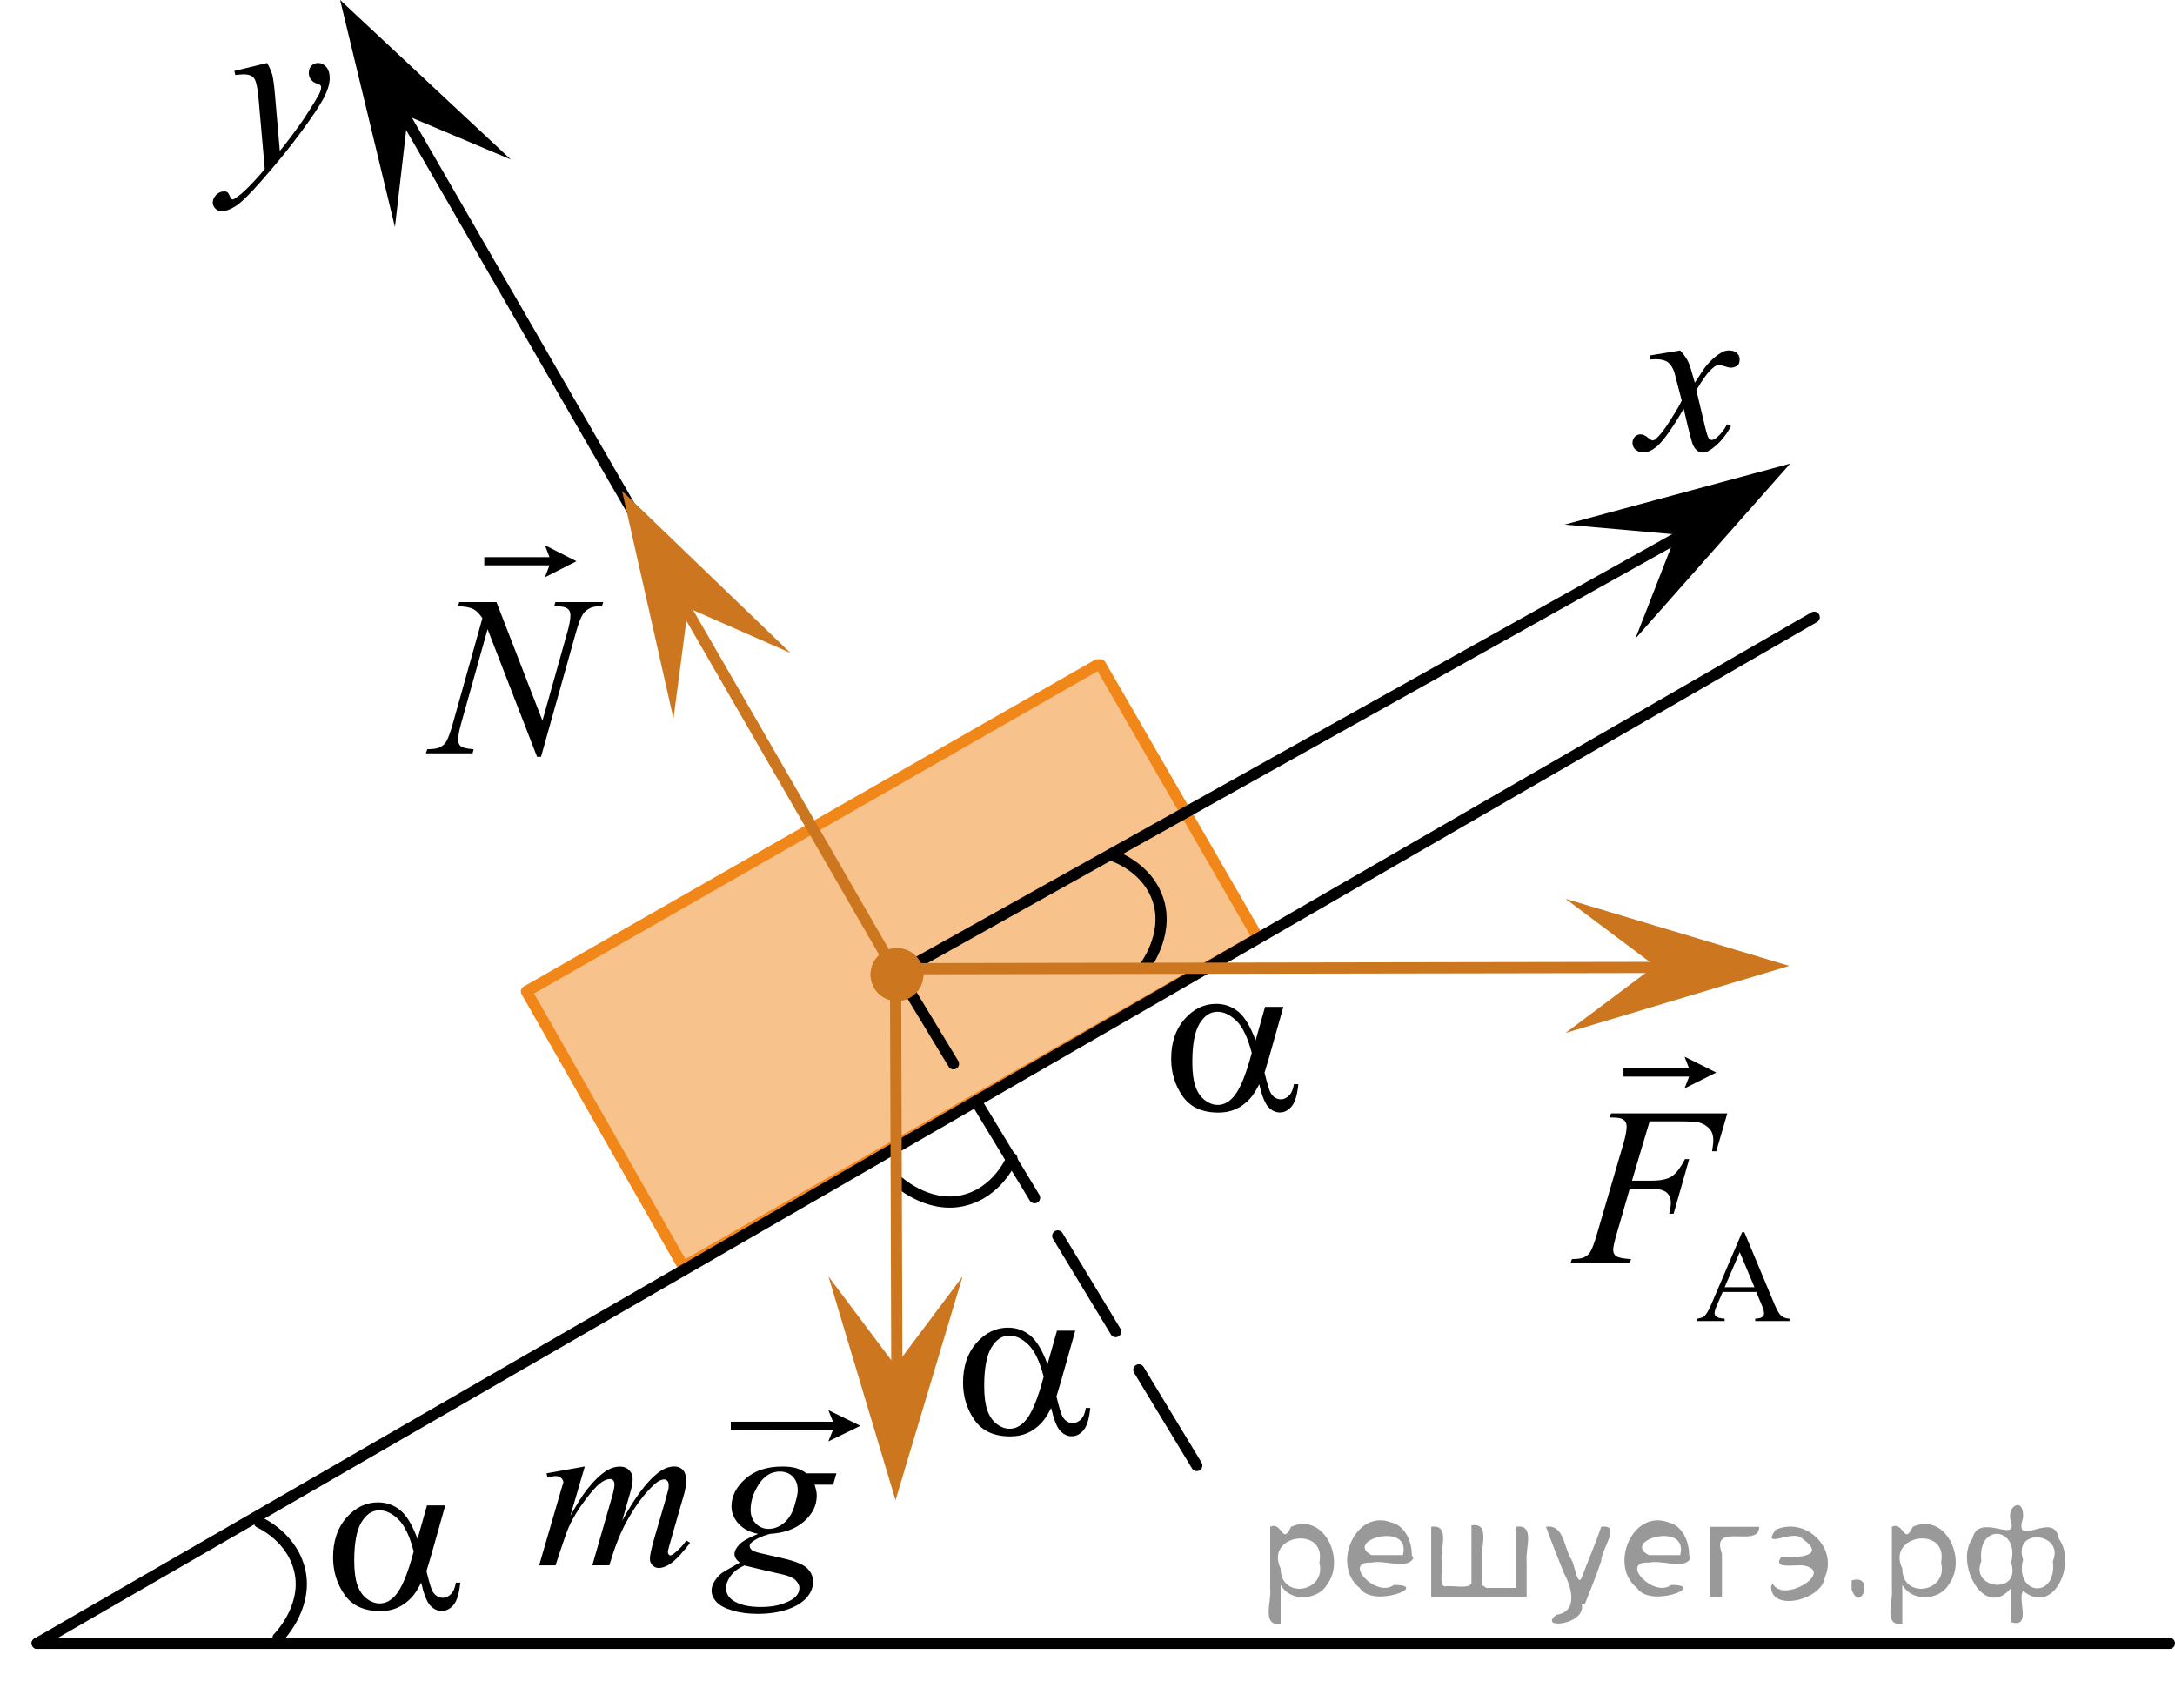 <?xml version="1.0" encoding="utf-8"?>
<!-- Generator: Adobe Illustrator 27.2.0, SVG Export Plug-In . SVG Version: 6.00 Build 0)  -->
<svg version="1.1" id="Слой_1" xmlns="http://www.w3.org/2000/svg" xmlns:xlink="http://www.w3.org/1999/xlink" x="0px" y="0px"
	 width="145.891px" height="114.543px" viewBox="0 0 145.891 114.543" enable-background="new 0 0 145.891 114.543"
	 xml:space="preserve">
<path fill="none" stroke="#000000" stroke-width="0.75" stroke-linecap="round" stroke-linejoin="round" stroke-miterlimit="8" d="
	M41.317,88.653"/>
<path fill="none" stroke="#000000" stroke-width="0.75" stroke-linecap="round" stroke-linejoin="round" stroke-miterlimit="10" d="
	M27.798,114.543"/>
<path fill="none" stroke="#F18619" stroke-width="0.75" stroke-linecap="round" stroke-linejoin="round" stroke-miterlimit="10" d="
	M95.264,43.255"/>
<g>
	<polygon opacity="0.5" fill="#F18619" enable-background="new    " points="45.836,84.956 84.152,63.081 73.672,44.672 
		35.371,66.538 	"/>
	
		<polyline fill="none" stroke="#F18619" stroke-width="0.75" stroke-linecap="round" stroke-linejoin="round" stroke-miterlimit="10" points="
		84.387,62.904 78.711,53.073 73.813,44.59 73.613,44.59 35.311,66.493 45.843,84.969 45.836,84.956 84.144,63.045 	
		"/>
</g>
<line fill="none" stroke="#000000" stroke-width="0.75" stroke-linecap="round" stroke-linejoin="round" stroke-miterlimit="10" x1="42.406" y1="34.236" x2="25.341" y2="4.679"/>
<path fill="none" stroke="#000000" stroke-width="0.75" stroke-linecap="round" stroke-linejoin="round" stroke-miterlimit="10" d="
	M76.652,105.123"/>
<path fill="none" stroke="#000000" stroke-width="0.75" stroke-linecap="round" stroke-linejoin="round" stroke-miterlimit="10" d="
	M56.391,70.031"/>
<line fill="none" stroke="#000000" stroke-width="0.75" stroke-linecap="round" stroke-linejoin="round" stroke-miterlimit="8" x1="121.69" y1="41.396" x2="2.495" y2="110.216"/>
<path fill="none" stroke="#000000" stroke-width="0.75" stroke-linecap="round" stroke-linejoin="round" stroke-miterlimit="8" d="
	M56.127,6.025"/>
<g>
	<g>
		<path d="M39.228,98.353l-0.971,3.31c0.434-0.772,0.801-1.356,1.104-1.752c0.479-0.604,0.938-1.048,1.396-1.32
			c0.266-0.151,0.541-0.229,0.83-0.229c0.25,0,0.456,0.078,0.604,0.229c0.163,0.156,0.245,0.356,0.245,0.604
			c0,0.24-0.057,0.556-0.172,0.938l-0.53,1.861c0.813-1.49,1.581-2.537,2.313-3.142c0.4-0.334,0.801-0.5,1.191-0.5
			c0.229,0,0.42,0.078,0.563,0.229c0.146,0.149,0.221,0.396,0.221,0.715c0,0.283-0.045,0.584-0.135,0.902l-0.82,2.854
			c-0.185,0.618-0.271,0.967-0.271,1.032s0.021,0.127,0.063,0.179c0.021,0.032,0.063,0.053,0.104,0.053
			c0.063,0,0.146-0.047,0.271-0.144c0.271-0.215,0.554-0.495,0.804-0.853l0.246,0.152c-0.125,0.192-0.354,0.465-0.662,0.81
			c-0.316,0.344-0.586,0.571-0.813,0.694c-0.227,0.121-0.434,0.187-0.604,0.187c-0.188,0-0.32-0.062-0.438-0.179
			c-0.117-0.114-0.176-0.264-0.176-0.434c0-0.234,0.102-0.707,0.307-1.416l0.688-2.354c0.146-0.543,0.229-0.846,0.246-0.898
			c0.018-0.098,0.021-0.188,0.021-0.271c0-0.119-0.021-0.22-0.082-0.283c-0.061-0.065-0.127-0.104-0.191-0.104
			c-0.221,0-0.438,0.104-0.666,0.313c-0.688,0.621-1.328,1.489-1.938,2.608c-0.396,0.736-0.764,1.687-1.104,2.838h-1.141
			l1.276-4.438c0.142-0.479,0.209-0.799,0.209-0.961c0-0.133-0.021-0.229-0.082-0.293c-0.057-0.063-0.123-0.096-0.203-0.096
			c-0.163,0-0.338,0.06-0.521,0.176c-0.305,0.188-0.688,0.603-1.154,1.228c-0.471,0.627-0.836,1.229-1.096,1.799
			c-0.125,0.271-0.424,1.132-0.896,2.589h-1.1l1.383-4.753l0.18-0.614c0.035-0.095,0.063-0.16,0.063-0.205
			c0-0.104-0.063-0.203-0.148-0.289c-0.102-0.086-0.229-0.129-0.381-0.129c-0.063,0-0.244,0.026-0.539,0.088l-0.063-0.271
			L39.228,98.353z"/>
		<path d="M56.103,98.81l-0.217,0.766h-1.248c0.094,0.264,0.146,0.512,0.146,0.738c0,0.646-0.279,1.223-0.854,1.727
			c-0.563,0.504-1.336,0.779-2.313,0.836c-0.527,0.154-0.934,0.344-1.188,0.561c-0.1,0.076-0.146,0.157-0.146,0.238
			c0,0.102,0.045,0.188,0.137,0.271c0.088,0.082,0.313,0.164,0.688,0.246l1.438,0.33c0.813,0.188,1.334,0.402,1.595,0.66
			c0.269,0.26,0.396,0.559,0.396,0.896c0,0.396-0.151,0.769-0.452,1.1c-0.309,0.332-0.742,0.596-1.322,0.781
			c-0.58,0.188-1.224,0.279-1.926,0.279c-0.617,0-1.188-0.068-1.688-0.219c-0.508-0.146-0.872-0.338-1.092-0.582
			c-0.221-0.244-0.328-0.496-0.328-0.756c0-0.211,0.068-0.432,0.214-0.656c0.146-0.229,0.317-0.414,0.532-0.563
			c0.146-0.094,0.521-0.313,1.146-0.658c-0.229-0.18-0.354-0.369-0.354-0.58c0-0.195,0.104-0.402,0.313-0.623
			c0.188-0.223,0.63-0.463,1.271-0.729c-0.551-0.104-0.979-0.328-1.307-0.674c-0.318-0.354-0.479-0.734-0.479-1.16
			c0-0.691,0.313-1.313,0.938-1.862c0.621-0.548,1.438-0.819,2.479-0.819c0.372,0,0.688,0.037,0.923,0.107
			c0.232,0.074,0.479,0.188,0.689,0.348h2.021v-0.002L56.103,98.81L56.103,98.81z M49.929,104.993
			c-0.404,0.18-0.709,0.411-0.916,0.694s-0.311,0.563-0.311,0.838c0,0.32,0.146,0.589,0.438,0.8
			c0.438,0.303,1.063,0.454,1.896,0.454c0.713,0,1.313-0.118,1.813-0.354c0.521-0.235,0.771-0.546,0.771-0.923
			c0-0.188-0.104-0.371-0.279-0.543c-0.188-0.17-0.551-0.313-1.088-0.418C51.958,105.482,51.185,105.298,49.929,104.993z
			 M53.509,99.96c0-0.396-0.111-0.697-0.332-0.924c-0.223-0.229-0.514-0.342-0.871-0.342c-0.563,0-1.021,0.275-1.395,0.832
			c-0.365,0.559-0.563,1.137-0.563,1.734c0,0.375,0.117,0.688,0.354,0.924c0.229,0.236,0.518,0.355,0.852,0.355
			c0.271,0,0.521-0.066,0.771-0.213c0.249-0.145,0.455-0.338,0.625-0.588c0.17-0.248,0.305-0.563,0.396-0.953
			C53.458,100.411,53.509,100.13,53.509,99.96z"/>
	</g>
	<g>
		<path d="M49.02,95.893v-0.541h6.277v0.541H49.02z"/>
		<path d="M55.562,96.673l0.313-0.779h-4.439v-0.541h4.439l-0.313-0.777l2.146,1.051L55.562,96.673z"/>
	</g>
</g>
<line fill="none" stroke="#000000" stroke-width="0.75" stroke-linecap="round" stroke-linejoin="round" stroke-miterlimit="8" x1="145.516" y1="110.216" x2="2.495" y2="110.216"/>
<path fill="none" stroke="#000000" stroke-width="0.75" stroke-linecap="round" stroke-linejoin="round" stroke-miterlimit="8" d="
	M0,3.897"/>
<g>
	<g>
		<g>
			<g>
				<g>
					<g>
						<g>
							<g>
								<g>
									<g>
										<g>
											<g>
												<g>
													<g>
														<g>
															<defs>
																<rect id="SVGID_1_" x="25.542" y="31.998" width="17.568" height="22.852"/>
															</defs>
															<clipPath id="SVGID_00000139979964426407574040000008557308185509689219_">
																<use xlink:href="#SVGID_1_"  overflow="visible"/>
															</clipPath>
															<g clip-path="url(#SVGID_00000139979964426407574040000008557308185509689219_)">
																<g enable-background="new    ">
																</g>
															</g>
														</g>
													</g>
												</g>
											</g>
										</g>
									</g>
								</g>
							</g>
						</g>
					</g>
				</g>
			</g>
		</g>
	</g>
	<g>
		<g>
			<g>
				<g>
					<g>
						<g>
							<g>
								<g>
									<g>
										<g>
											<g>
												<g>
													<g>
														<g>
															<defs>
																
																	<rect id="SVGID_00000103957825105623539810000013141172951206214309_" x="25.77" y="32.425" width="17.813" height="22.287"/>
															</defs>
															<clipPath id="SVGID_00000005233839649612658950000003356122168471616933_">
																<use xlink:href="#SVGID_00000103957825105623539810000013141172951206214309_"  overflow="visible"/>
															</clipPath>
															<g clip-path="url(#SVGID_00000005233839649612658950000003356122168471616933_)">
																<g enable-background="new    ">
																	<path d="M33.301,40.381l3.085,7.953l1.671-5.94c0.138-0.489,0.206-0.868,0.206-1.137
																		c0-0.185-0.064-0.33-0.191-0.434c-0.128-0.105-0.365-0.157-0.714-0.157
																		c-0.059,0-0.12-0.002-0.185-0.007l0.081-0.277h3.21l-0.088,0.277
																		c-0.334-0.005-0.582,0.03-0.744,0.104c-0.231,0.105-0.402,0.24-0.515,0.404
																		c-0.157,0.234-0.317,0.644-0.478,1.227l-2.349,8.364H36.025l-3.319-8.559l-1.774,6.322
																		C30.798,49,30.732,49.367,30.732,49.621c0,0.19,0.06,0.333,0.181,0.431
																		c0.12,0.097,0.406,0.163,0.857,0.198l-0.073,0.276h-3.137l0.103-0.276
																		c0.393-0.011,0.655-0.045,0.787-0.105c0.201-0.09,0.352-0.207,0.449-0.352
																		c0.143-0.219,0.302-0.644,0.478-1.272l1.98-7.055c-0.191-0.299-0.397-0.505-0.614-0.617
																		c-0.219-0.112-0.559-0.176-1.02-0.191l0.081-0.277H33.301z"/>
																</g>
															</g>
														</g>
													</g>
												</g>
											</g>
										</g>
									</g>
								</g>
							</g>
						</g>
					</g>
				</g>
			</g>
		</g>
		<g>
			<g>
				<g>
					<g>
						<g>
							<g>
								<g>
									<g>
										<g>
											<g>
												<g>
													<g>
														<g>
															<defs>
																
																	<rect id="SVGID_00000168075475297904106060000012914102909345238968_" x="25.77" y="32.425" width="17.813" height="22.287"/>
															</defs>
															<clipPath id="SVGID_00000003092408543639353790000017616539082411208895_">
																<use xlink:href="#SVGID_00000168075475297904106060000012914102909345238968_"  overflow="visible"/>
															</clipPath>
															<g clip-path="url(#SVGID_00000003092408543639353790000017616539082411208895_)">
																<g enable-background="new    ">
																	<path d="M36.555,38.715l0.301-0.797H32.484v-0.552h4.372l-0.301-0.797l2.11,1.073L36.555,38.715z"/>
																</g>
															</g>
														</g>
													</g>
												</g>
											</g>
										</g>
									</g>
								</g>
							</g>
						</g>
					</g>
				</g>
			</g>
		</g>
	</g>
</g>
<polygon fill="#CC761F" points="60.068,91.607 64.567,85.607 60.068,100.617 55.568,85.607 "/>
<polygon fill="#CC761F" points="111.01,64.78 105.01,60.28 120.02,64.78 105.01,69.28 "/>
<polygon fill="#CC761F" points="46.149,40.771 45.175,48.207 41.725,32.922 53.015,43.788 "/>
<polygon points="112.422,35.845 104.952,35.183 120.079,31.096 109.695,42.831 "/>
<g>
	<g>
		<g>
			<g>
				<g>
					<g>
						<g>
							<g>
								<g>
									<g>
										<g>
											<g>
												<g>
													<g>
														<defs>
															
																<rect id="SVGID_00000049911086739627927350000000963079934325913003_" x="19.438" y="96.673" width="15.125" height="15.316"/>
														</defs>
														<clipPath id="SVGID_00000144311530893186167380000012290174981924935613_">
															<use xlink:href="#SVGID_00000049911086739627927350000000963079934325913003_"  overflow="visible"/>
														</clipPath>
														<g clip-path="url(#SVGID_00000144311530893186167380000012290174981924935613_)">
															<g enable-background="new    ">
																<path d="M28.642,100.963h1.226l-0.96,3.403c-0.065,0.215-0.165,0.551-0.303,1.01
																	c0.188,0.769,0.328,1.227,0.421,1.376c0.177,0.274,0.401,0.412,0.672,0.412
																	c0.197,0,0.379-0.083,0.546-0.247c0.168-0.165,0.278-0.421,0.333-0.77h0.295
																	c-0.069,0.718-0.218,1.214-0.447,1.488s-0.494,0.411-0.794,0.411c-0.281,0-0.536-0.119-0.765-0.358
																	c-0.229-0.239-0.435-0.753-0.617-1.541c-0.216,0.434-0.428,0.763-0.635,0.987
																	c-0.29,0.31-0.606,0.54-0.945,0.691c-0.34,0.152-0.727,0.229-1.16,0.229
																	c-1.088,0-1.888-0.366-2.4-1.1c-0.512-0.732-0.768-1.568-0.768-2.506
																	c0-1.097,0.3-1.985,0.901-2.666c0.601-0.681,1.305-1.02,2.112-1.02
																	c0.561,0,1.056,0.173,1.485,0.519c0.428,0.347,0.817,0.991,1.167,1.934L28.642,100.963z
																	 M27.749,104.053c-0.266-1.027-0.608-1.744-1.026-2.15c-0.419-0.407-0.845-0.61-1.278-0.61
																	c-0.482,0-0.884,0.269-1.204,0.805c-0.32,0.536-0.48,1.39-0.48,2.562
																	c0,0.693,0.069,1.237,0.207,1.634s0.346,0.703,0.624,0.92c0.278,0.218,0.572,0.326,0.882,0.326
																	c0.379,0,0.727-0.178,1.042-0.531C26.944,106.528,27.355,105.543,27.749,104.053z"/>
															</g>
														</g>
													</g>
												</g>
											</g>
										</g>
									</g>
								</g>
							</g>
						</g>
					</g>
				</g>
			</g>
		</g>
	</g>
</g>
<polygon points="27.354,7.782 26.491,15.232 22.814,0 34.265,10.697 "/>
<line fill="none" stroke="#CC761F" stroke-width="0.75" stroke-linecap="round" stroke-linejoin="round" stroke-miterlimit="10" x1="44.169" y1="37.643" x2="59.955" y2="64.999"/>
<line fill="none" stroke="#000000" stroke-width="0.75" stroke-linecap="round" stroke-linejoin="round" stroke-miterlimit="10" stroke-dasharray="7.5,3" x1="60.068" y1="64.933" x2="81.424" y2="100.184"/>
<path fill="none" stroke="#000000" stroke-width="0.75" stroke-linecap="round" stroke-linejoin="round" stroke-miterlimit="10" d="
	M18.646,109.858c0,0,1.938-1.919,1.498-4.339c-0.449-2.42-2.739-3.413-2.739-3.413"/>
<path fill="none" stroke="#000000" stroke-width="0.75" stroke-linecap="round" stroke-linejoin="round" stroke-miterlimit="10" d="
	M60.166,79.171c0,0,1.979,1.877,4.384,1.361c2.405-0.525,3.325-2.845,3.325-2.845"/>
<polyline fill="none" stroke="#CC761F" stroke-width="0.75" stroke-linecap="round" stroke-linejoin="round" stroke-miterlimit="8" points="
	60.068,64.933 60.072,66.158 60.166,94.576 "/>
<g>
	<g>
		<g>
			<g>
				<g>
					<g>
						<g>
							<g>
								<g>
									<g>
										<g>
											<g>
												<g>
													<g>
														<defs>
															
																<rect id="SVGID_00000089554058086099516600000001848816085329681804_" x="61.695" y="84.956" width="15.125" height="15.316"/>
														</defs>
														<clipPath id="SVGID_00000055702519561736517320000008222732452633811626_">
															<use xlink:href="#SVGID_00000089554058086099516600000001848816085329681804_"  overflow="visible"/>
														</clipPath>
														<g clip-path="url(#SVGID_00000055702519561736517320000008222732452633811626_)">
															<g enable-background="new    ">
																<path d="M70.899,89.246h1.226l-0.96,3.403c-0.065,0.215-0.165,0.551-0.303,1.01
																	c0.188,0.769,0.328,1.227,0.421,1.376c0.177,0.274,0.401,0.412,0.672,0.412
																	c0.197,0,0.379-0.083,0.546-0.247c0.168-0.165,0.278-0.421,0.333-0.77h0.295
																	c-0.069,0.718-0.218,1.214-0.447,1.488s-0.494,0.411-0.794,0.411c-0.281,0-0.536-0.119-0.765-0.358
																	c-0.229-0.239-0.435-0.753-0.617-1.541c-0.216,0.434-0.428,0.763-0.635,0.987
																	c-0.29,0.31-0.606,0.54-0.945,0.691c-0.34,0.152-0.727,0.229-1.16,0.229
																	c-1.088,0-1.888-0.366-2.4-1.1c-0.512-0.732-0.768-1.568-0.768-2.506
																	c0-1.097,0.3-1.985,0.901-2.666c0.601-0.681,1.305-1.02,2.112-1.02
																	c0.561,0,1.056,0.173,1.485,0.519c0.428,0.347,0.817,0.991,1.167,1.934L70.899,89.246z M70.005,92.336
																	c-0.266-1.027-0.608-1.744-1.026-2.15c-0.419-0.407-0.845-0.61-1.278-0.61
																	c-0.482,0-0.884,0.269-1.204,0.805c-0.32,0.536-0.48,1.39-0.48,2.562
																	c0,0.693,0.069,1.237,0.207,1.634s0.346,0.703,0.624,0.92c0.278,0.218,0.572,0.326,0.882,0.326
																	c0.379,0,0.727-0.178,1.042-0.531C69.2,94.812,69.611,93.826,70.005,92.336z"/>
															</g>
														</g>
													</g>
												</g>
											</g>
										</g>
									</g>
								</g>
							</g>
						</g>
					</g>
				</g>
			</g>
		</g>
	</g>
</g>
<line fill="none" stroke="#000000" stroke-width="0.75" stroke-linecap="round" stroke-linejoin="round" stroke-miterlimit="8" x1="60.068" y1="65.365" x2="113.084" y2="35.738"/>
<g>
	<g>
		<g>
			<g>
				<g>
					<g>
						<g>
							<g>
								<g>
									<g>
										<g>
											<g>
												<g>
													<g>
														<g>
															<g>
																<g>
																	<g>
																		<g>
																			<g>
																				<g>
																					<g>
																						<g>
																							<g>
																								<defs>
																									
																										<rect id="SVGID_00000109721060643412340930000000585145161355222958_" x="106.864" y="20.562" width="12.359" height="13.729"/>
																								</defs>
																								<clipPath id="SVGID_00000148630831709569726150000005654174893751788939_">
																									<use xlink:href="#SVGID_00000109721060643412340930000000585145161355222958_"  overflow="visible"/>
																								</clipPath>
																								<g clip-path="url(#SVGID_00000148630831709569726150000005654174893751788939_)">
																									<path d="M112.698,23.505c0.24,0.256,0.422,0.512,0.545,0.768c0.09,0.18,0.234,0.645,0.438,1.396
																										l0.646-0.978c0.172-0.231,0.381-0.461,0.627-0.675c0.244-0.214,0.461-0.355,0.646-0.438
																										c0.104-0.052,0.248-0.074,0.393-0.074c0.213,0,0.381,0.058,0.506,0.17
																										c0.125,0.113,0.188,0.252,0.188,0.414c0,0.187-0.037,0.313-0.107,0.384
																										c-0.141,0.123-0.297,0.187-0.475,0.187c-0.104,0-0.215-0.021-0.332-0.065
																										c-0.229-0.078-0.389-0.117-0.465-0.117c-0.117,0-0.271,0.067-0.422,0.206
																										c-0.313,0.256-0.67,0.75-1.104,1.48l0.604,2.539c0.096,0.39,0.172,0.618,0.229,0.694
																										c0.064,0.076,0.132,0.112,0.189,0.112c0.104,0,0.229-0.057,0.354-0.17c0.271-0.228,0.5-0.521,0.688-0.885
																										l0.26,0.133c-0.313,0.58-0.695,1.063-1.188,1.445c-0.271,0.217-0.497,0.321-0.688,0.321
																										c-0.271,0-0.487-0.151-0.649-0.465c-0.104-0.188-0.313-1.019-0.646-2.478
																										c-0.771,1.332-1.381,2.188-1.844,2.572c-0.31,0.244-0.594,0.367-0.871,0.367
																										c-0.191,0-0.375-0.068-0.539-0.213c-0.113-0.104-0.181-0.254-0.181-0.436c0-0.162,0.06-0.298,0.158-0.406
																										c0.104-0.107,0.233-0.162,0.396-0.162c0.146,0,0.316,0.08,0.502,0.236c0.127,0.109,0.229,0.17,0.297,0.17
																										c0.063,0,0.145-0.039,0.229-0.117c0.229-0.188,0.547-0.59,0.938-1.211c0.396-0.619,0.66-1.066,0.783-1.342
																										c-0.313-1.194-0.479-1.826-0.494-1.896c-0.104-0.316-0.268-0.546-0.438-0.68
																										c-0.188-0.133-0.445-0.198-0.813-0.198c-0.104,0-0.237,0.005-0.396,0.017v-0.268L112.698,23.505z"/>
																								</g>
																							</g>
																						</g>
																					</g>
																				</g>
																			</g>
																		</g>
																	</g>
																</g>
															</g>
														</g>
													</g>
												</g>
											</g>
										</g>
									</g>
								</g>
							</g>
						</g>
					</g>
				</g>
			</g>
		</g>
	</g>
</g>
<g>
	<g>
		<g>
			<g>
				<g>
					<g>
						<g>
							<g>
								<g>
									<g>
										<g>
											<g>
												<g>
													<g>
														<g>
															<g>
																<g>
																	<g>
																		<g>
																			<g>
																				<g>
																					<g>
																						<g>
																							<g>
																								<defs>
																									
																										<rect id="SVGID_00000081633760439576111360000003902399493238740137_" x="11.595" y="1.284" width="13.746" height="16.491"/>
																								</defs>
																								<clipPath id="SVGID_00000008115607299841662620000011656188717468800936_">
																									<use xlink:href="#SVGID_00000081633760439576111360000003902399493238740137_"  overflow="visible"/>
																								</clipPath>
																								<g clip-path="url(#SVGID_00000008115607299841662620000011656188717468800936_)">
																									<path d="M17.916,4.224c0.168,0.285,0.271,0.552,0.351,0.801c0.063,0.248,0.127,0.736,0.188,1.465
																										l0.313,3.632c0.297-0.354,0.729-0.913,1.285-1.683c0.271-0.374,0.604-0.884,1.004-1.528
																										c0.24-0.394,0.396-0.669,0.441-0.825c0.021-0.078,0.043-0.159,0.043-0.243
																										c0-0.056-0.021-0.101-0.057-0.133c-0.029-0.034-0.125-0.075-0.271-0.122s-0.271-0.135-0.354-0.26
																										c-0.104-0.126-0.146-0.271-0.146-0.433c0-0.201,0.06-0.363,0.178-0.486
																										c0.117-0.123,0.271-0.185,0.442-0.185c0.216,0,0.396,0.09,0.554,0.271
																										c0.151,0.182,0.229,0.429,0.229,0.741c0,0.391-0.145,0.833-0.397,1.332c-0.267,0.5-0.771,1.269-1.535,2.3
																										c-0.758,1.033-1.676,2.16-2.754,3.383c-0.742,0.841-1.293,1.369-1.646,1.59
																										c-0.357,0.22-0.668,0.329-0.938,0.329c-0.146,0-0.271-0.06-0.396-0.176c-0.113-0.113-0.18-0.25-0.18-0.4
																										c0-0.191,0.077-0.366,0.229-0.522c0.16-0.158,0.334-0.234,0.521-0.234c0.104,0,0.187,0.021,0.238,0.064
																										c0.04,0.023,0.084,0.095,0.134,0.21c0.054,0.116,0.097,0.193,0.134,0.231
																										c0.021,0.022,0.056,0.037,0.091,0.037c0.021,0,0.081-0.023,0.146-0.073
																										c0.271-0.167,0.587-0.436,0.938-0.798c0.479-0.481,0.818-0.876,1.057-1.183l-0.412-4.68
																										c-0.063-0.771-0.178-1.242-0.313-1.411c-0.146-0.167-0.369-0.251-0.688-0.251
																										c-0.104,0-0.285,0.017-0.563,0.045l-0.063-0.271L17.916,4.224z"/>
																								</g>
																							</g>
																						</g>
																					</g>
																				</g>
																			</g>
																		</g>
																	</g>
																</g>
															</g>
														</g>
													</g>
												</g>
											</g>
										</g>
									</g>
								</g>
							</g>
						</g>
					</g>
				</g>
			</g>
		</g>
	</g>
</g>
<path fill="none" stroke="#000000" stroke-width="0.75" stroke-linecap="round" stroke-linejoin="round" stroke-miterlimit="10" d="
	M76.735,64.912c0,0,1.693-2.139,0.964-4.488c-0.737-2.348-3.13-3.058-3.13-3.058"/>
<g>
	<g>
		<g>
			<g>
				<g>
					<g>
						<g>
							<g>
								<g>
									<g>
										<g>
											<g>
												<g>
													<g>
														<defs>
															
																<rect id="SVGID_00000041253323821136491410000012096574790470844606_" x="75.652" y="63.24" width="15.125" height="15.316"/>
														</defs>
														<clipPath id="SVGID_00000166643932267116860940000013849646118913846188_">
															<use xlink:href="#SVGID_00000041253323821136491410000012096574790470844606_"  overflow="visible"/>
														</clipPath>
														<g clip-path="url(#SVGID_00000166643932267116860940000013849646118913846188_)">
															<g enable-background="new    ">
																<path d="M84.857,67.529h1.226l-0.96,3.403c-0.065,0.215-0.165,0.551-0.303,1.01
																	c0.188,0.769,0.327,1.227,0.421,1.376c0.178,0.274,0.401,0.412,0.672,0.412
																	c0.197,0,0.379-0.083,0.547-0.247c0.167-0.165,0.278-0.421,0.332-0.77h0.296
																	c-0.069,0.718-0.218,1.214-0.447,1.488c-0.229,0.274-0.493,0.411-0.794,0.411
																	c-0.28,0-0.535-0.119-0.765-0.358c-0.229-0.239-0.435-0.753-0.616-1.541
																	c-0.217,0.434-0.429,0.763-0.635,0.987c-0.291,0.31-0.606,0.54-0.945,0.691
																	c-0.34,0.152-0.727,0.229-1.16,0.229c-1.088,0-1.888-0.366-2.4-1.1
																	c-0.512-0.732-0.768-1.568-0.768-2.506c0-1.097,0.3-1.985,0.901-2.666
																	c0.601-0.681,1.305-1.02,2.111-1.02c0.561,0,1.057,0.173,1.485,0.519
																	c0.428,0.347,0.816,0.991,1.166,1.934L84.857,67.529z M83.963,70.619
																	c-0.267-1.027-0.608-1.744-1.026-2.15c-0.419-0.407-0.845-0.61-1.278-0.61
																	c-0.482,0-0.884,0.269-1.203,0.805c-0.32,0.536-0.48,1.39-0.48,2.562
																	c0,0.693,0.069,1.237,0.207,1.634s0.346,0.703,0.624,0.92c0.278,0.218,0.572,0.326,0.882,0.326
																	c0.38,0,0.727-0.178,1.042-0.531C83.158,73.095,83.569,72.109,83.963,70.619z"/>
															</g>
														</g>
													</g>
												</g>
											</g>
										</g>
									</g>
								</g>
							</g>
						</g>
					</g>
				</g>
			</g>
		</g>
	</g>
</g>
<g>
	<defs>
		<rect id="SVGID_00000077313546071238365750000016131538285677183654_" x="102.652" y="66.693" width="20.7" height="24.84"/>
	</defs>
	<clipPath id="SVGID_00000080889344456732555880000016678079699405664410_">
		<use xlink:href="#SVGID_00000077313546071238365750000016131538285677183654_"  overflow="visible"/>
	</clipPath>
	<g clip-path="url(#SVGID_00000080889344456732555880000016678079699405664410_)">
	</g>
</g>
<g>
	<defs>
		<polygon id="SVGID_00000009575053979087424910000010365808704684597404_" points="102.735,91.616 123.435,91.616 
			123.435,66.776 102.735,66.776 102.735,91.616 		"/>
	</defs>
	<clipPath id="SVGID_00000050653314938813074820000015549923376344283554_">
		<use xlink:href="#SVGID_00000009575053979087424910000010365808704684597404_"  overflow="visible"/>
	</clipPath>
	<g clip-path="url(#SVGID_00000050653314938813074820000015549923376344283554_)">
		<path d="M117.804,86.652h-2.256l-0.395,0.919c-0.098,0.227-0.146,0.396-0.146,0.507c0,0.089,0.042,0.167,0.127,0.234
			c0.084,0.067,0.267,0.111,0.548,0.131v0.159h-1.835v-0.159c0.244-0.043,0.401-0.099,0.473-0.167
			c0.146-0.138,0.308-0.417,0.485-0.838l2.05-4.794h0.149l2.028,4.846c0.163,0.39,0.311,0.642,0.444,0.758
			s0.318,0.182,0.557,0.195v0.159h-2.299v-0.159c0.232-0.011,0.389-0.05,0.471-0.116
			c0.081-0.065,0.122-0.145,0.122-0.24c0-0.126-0.057-0.325-0.172-0.597L117.804,86.652z M117.683,86.334
			l-0.987-2.353l-1.014,2.353H117.683z"/>
	</g>
	<g clip-path="url(#SVGID_00000050653314938813074820000015549923376344283554_)">
		<path d="M110.651,75.204l-1.185,3.981h1.319c0.593,0,1.036-0.091,1.33-0.274c0.294-0.183,0.597-0.572,0.908-1.171
			h0.281l-1.045,3.662h-0.297c0.074-0.297,0.111-0.541,0.111-0.734c0-0.301-0.1-0.534-0.3-0.7
			c-0.2-0.165-0.574-0.248-1.123-0.248h-1.334l-0.875,3.031c-0.158,0.539-0.237,0.896-0.237,1.075
			c0,0.183,0.068,0.323,0.204,0.422c0.136,0.1,0.468,0.166,0.997,0.2l-0.089,0.274h-3.973l0.096-0.274
			c0.386-0.01,0.643-0.044,0.771-0.103c0.197-0.084,0.343-0.197,0.436-0.341c0.134-0.203,0.292-0.62,0.475-1.253
			l1.772-6.056c0.144-0.489,0.215-0.872,0.215-1.148c0-0.129-0.032-0.238-0.096-0.33
			c-0.065-0.092-0.16-0.159-0.286-0.204c-0.126-0.044-0.377-0.066-0.752-0.066l0.089-0.274h7.798l-0.741,2.542
			h-0.282c0.055-0.306,0.082-0.558,0.082-0.756c0-0.326-0.091-0.584-0.271-0.774
			c-0.181-0.19-0.412-0.325-0.693-0.404c-0.197-0.049-0.64-0.074-1.327-0.074H110.651z"/>
	</g>
	<g clip-path="url(#SVGID_00000050653314938813074820000015549923376344283554_)">
		<path d="M112.994,72.997l0.304-0.789h-4.402v-0.547h4.402l-0.304-0.789l2.125,1.062L112.994,72.997z"/>
	</g>
</g>
<polyline fill="none" stroke="#CC761F" stroke-width="0.75" stroke-linecap="round" stroke-linejoin="round" stroke-miterlimit="8" points="
	60.068,64.972 62.459,64.968 117.992,64.873 "/>
<g>
	<path fill="#CC761F" d="M61.7,64.477c-0.49-0.849-1.59-1.127-2.419-0.647c-0.847,0.489-1.137,1.572-0.648,2.418
		c0.489,0.847,1.575,1.136,2.418,0.648C61.899,66.407,62.189,65.324,61.7,64.477L61.7,64.477z"/>
	<path fill="#CC761F" d="M61.7,64.477c-0.49-0.849-1.59-1.127-2.419-0.647c-0.847,0.489-1.137,1.572-0.648,2.418
		c0.489,0.847,1.575,1.136,2.418,0.648C61.899,66.407,62.189,65.324,61.7,64.477L61.7,64.477z"/>
</g>
<g style="stroke:none;fill:#000;fill-opacity:0.4" > <path d="m 85.9,106.4 c 0,0.8 0,1.6 0,2.5 -1.3,0.2 -0.6,-1.5 -0.7,-2.3 0,-1.4 0,-2.8 0,-4.2 0.8,-0.4 0.8,1.3 1.4,0.0 2.2,-1.0 3.7,2.2 2.4,3.9 -0.6,1.0 -2.4,1.2 -3.1,0.0 z m 2.6,-1.6 c 0.5,-2.5 -3.7,-1.9 -2.6,0.4 0.0,2.1 3.1,1.6 2.6,-0.4 z" /> <path d="m 94.8,104.5 c -0.4,0.8 -1.9,0.1 -2.8,0.3 -2.0,-0.1 0.3,2.4 1.5,1.5 2.5,0.0 -1.4,1.6 -2.3,0.2 -1.9,-1.5 -0.3,-5.3 2.1,-4.4 0.9,0.2 1.4,1.2 1.4,2.2 z m -0.7,-0.2 c 0.6,-2.3 -4.0,-1.0 -2.1,0.0 0.7,0 1.4,-0.0 2.1,-0.0 z" /> <path d="m 99.7,106.5 c 0.6,0 1.3,0 2.0,0 0,-1.3 0,-2.7 0,-4.1 1.3,-0.2 0.6,1.5 0.7,2.3 0,0.8 0,1.6 0,2.4 -2.1,0 -4.2,0 -6.4,0 0,-1.5 0,-3.1 0,-4.7 1.3,-0.2 0.6,1.5 0.7,2.3 0.1,0.5 -0.2,1.6 0.2,1.7 0.5,-0.1 1.6,0.2 1.8,-0.2 0,-1.3 0,-2.6 0,-3.9 1.3,-0.2 0.6,1.5 0.7,2.3 0,0.5 0,1.1 0,1.7 z" /> <path d="m 106.1,107.6 c 0.3,1.4 -3.0,1.7 -1.7,0.7 1.5,-0.2 1.0,-1.9 0.5,-2.8 -0.4,-1.0 -0.8,-2.0 -1.2,-3.1 1.2,-0.2 1.2,1.4 1.7,2.2 0.2,0.2 0.4,1.9 0.7,1.2 0.4,-1.1 0.9,-2.2 1.3,-3.4 1.4,-0.2 0.0,1.5 -0.0,2.3 -0.3,0.9 -0.7,1.9 -1.1,2.9 z" /> <path d="m 113.4,104.5 c -0.4,0.8 -1.9,0.1 -2.8,0.3 -2.0,-0.1 0.3,2.4 1.5,1.5 2.5,0.0 -1.4,1.6 -2.3,0.2 -1.9,-1.5 -0.3,-5.3 2.1,-4.4 0.9,0.2 1.4,1.2 1.4,2.2 z m -0.7,-0.2 c 0.6,-2.3 -4.0,-1.0 -2.1,0.0 0.7,0 1.4,-0.0 2.1,-0.0 z" /> <path d="m 114.7,107.1 c 0,-1.5 0,-3.1 0,-4.7 1.1,0 2.2,0 3.3,0 0.0,1.5 -3.3,-0.4 -2.5,1.8 0,0.9 0,1.9 0,2.9 -0.2,0 -0.5,0 -0.7,0 z" /> <path d="m 118.9,106.2 c 0.7,1.4 4.2,-0.8 2.1,-1.2 -0.5,-0.1 -2.2,0.3 -1.5,-0.6 1.0,0.1 3.1,0.0 1.4,-1.2 -0.6,-0.7 -2.8,0.8 -1.8,-0.6 2.0,-0.9 4.2,1.2 3.3,3.2 -0.2,1.5 -3.5,2.3 -3.6,0.7 l 0,-0.1 0,-0.0 0,0 z" /> <path d="m 124.2,106.0 c 1.6,-0.5 0.6,2.3 -0.0,0.6 -0.0,-0.2 0.0,-0.4 0.0,-0.6 z" /> <path d="m 127.6,106.4 c 0,0.8 0,1.6 0,2.5 -1.3,0.2 -0.6,-1.5 -0.7,-2.3 0,-1.4 0,-2.8 0,-4.2 0.8,-0.4 0.8,1.3 1.4,0.0 2.2,-1.0 3.7,2.2 2.4,3.9 -0.6,1.0 -2.4,1.2 -3.1,0.0 z m 2.6,-1.6 c 0.5,-2.5 -3.7,-1.9 -2.6,0.4 0.0,2.1 3.1,1.6 2.6,-0.4 z" /> <path d="m 132.9,104.7 c -0.8,1.9 2.7,2.3 2.0,0.1 0.6,-2.4 -2.3,-2.7 -2.0,-0.1 z m 2.0,4.2 c 0,-0.8 0,-1.6 0,-2.4 -1.8,2.2 -3.8,-1.7 -2.6,-3.3 0.4,-1.8 3.0,0.3 2.6,-1.1 -0.4,-1.1 0.9,-1.8 0.8,-0.3 -0.7,2.2 2.1,-0.6 2.4,1.4 1.2,1.6 -0.3,5.2 -2.4,3.5 -0.4,0.6 0.6,2.5 -0.8,2.1 z m 2.8,-4.2 c 0.8,-1.9 -2.7,-2.3 -2.0,-0.1 -0.6,2.4 2.3,2.7 2.0,0.1 z" /> </g></svg>

<!--File created and owned by https://sdamgia.ru. Copying is prohibited. All rights reserved.-->
